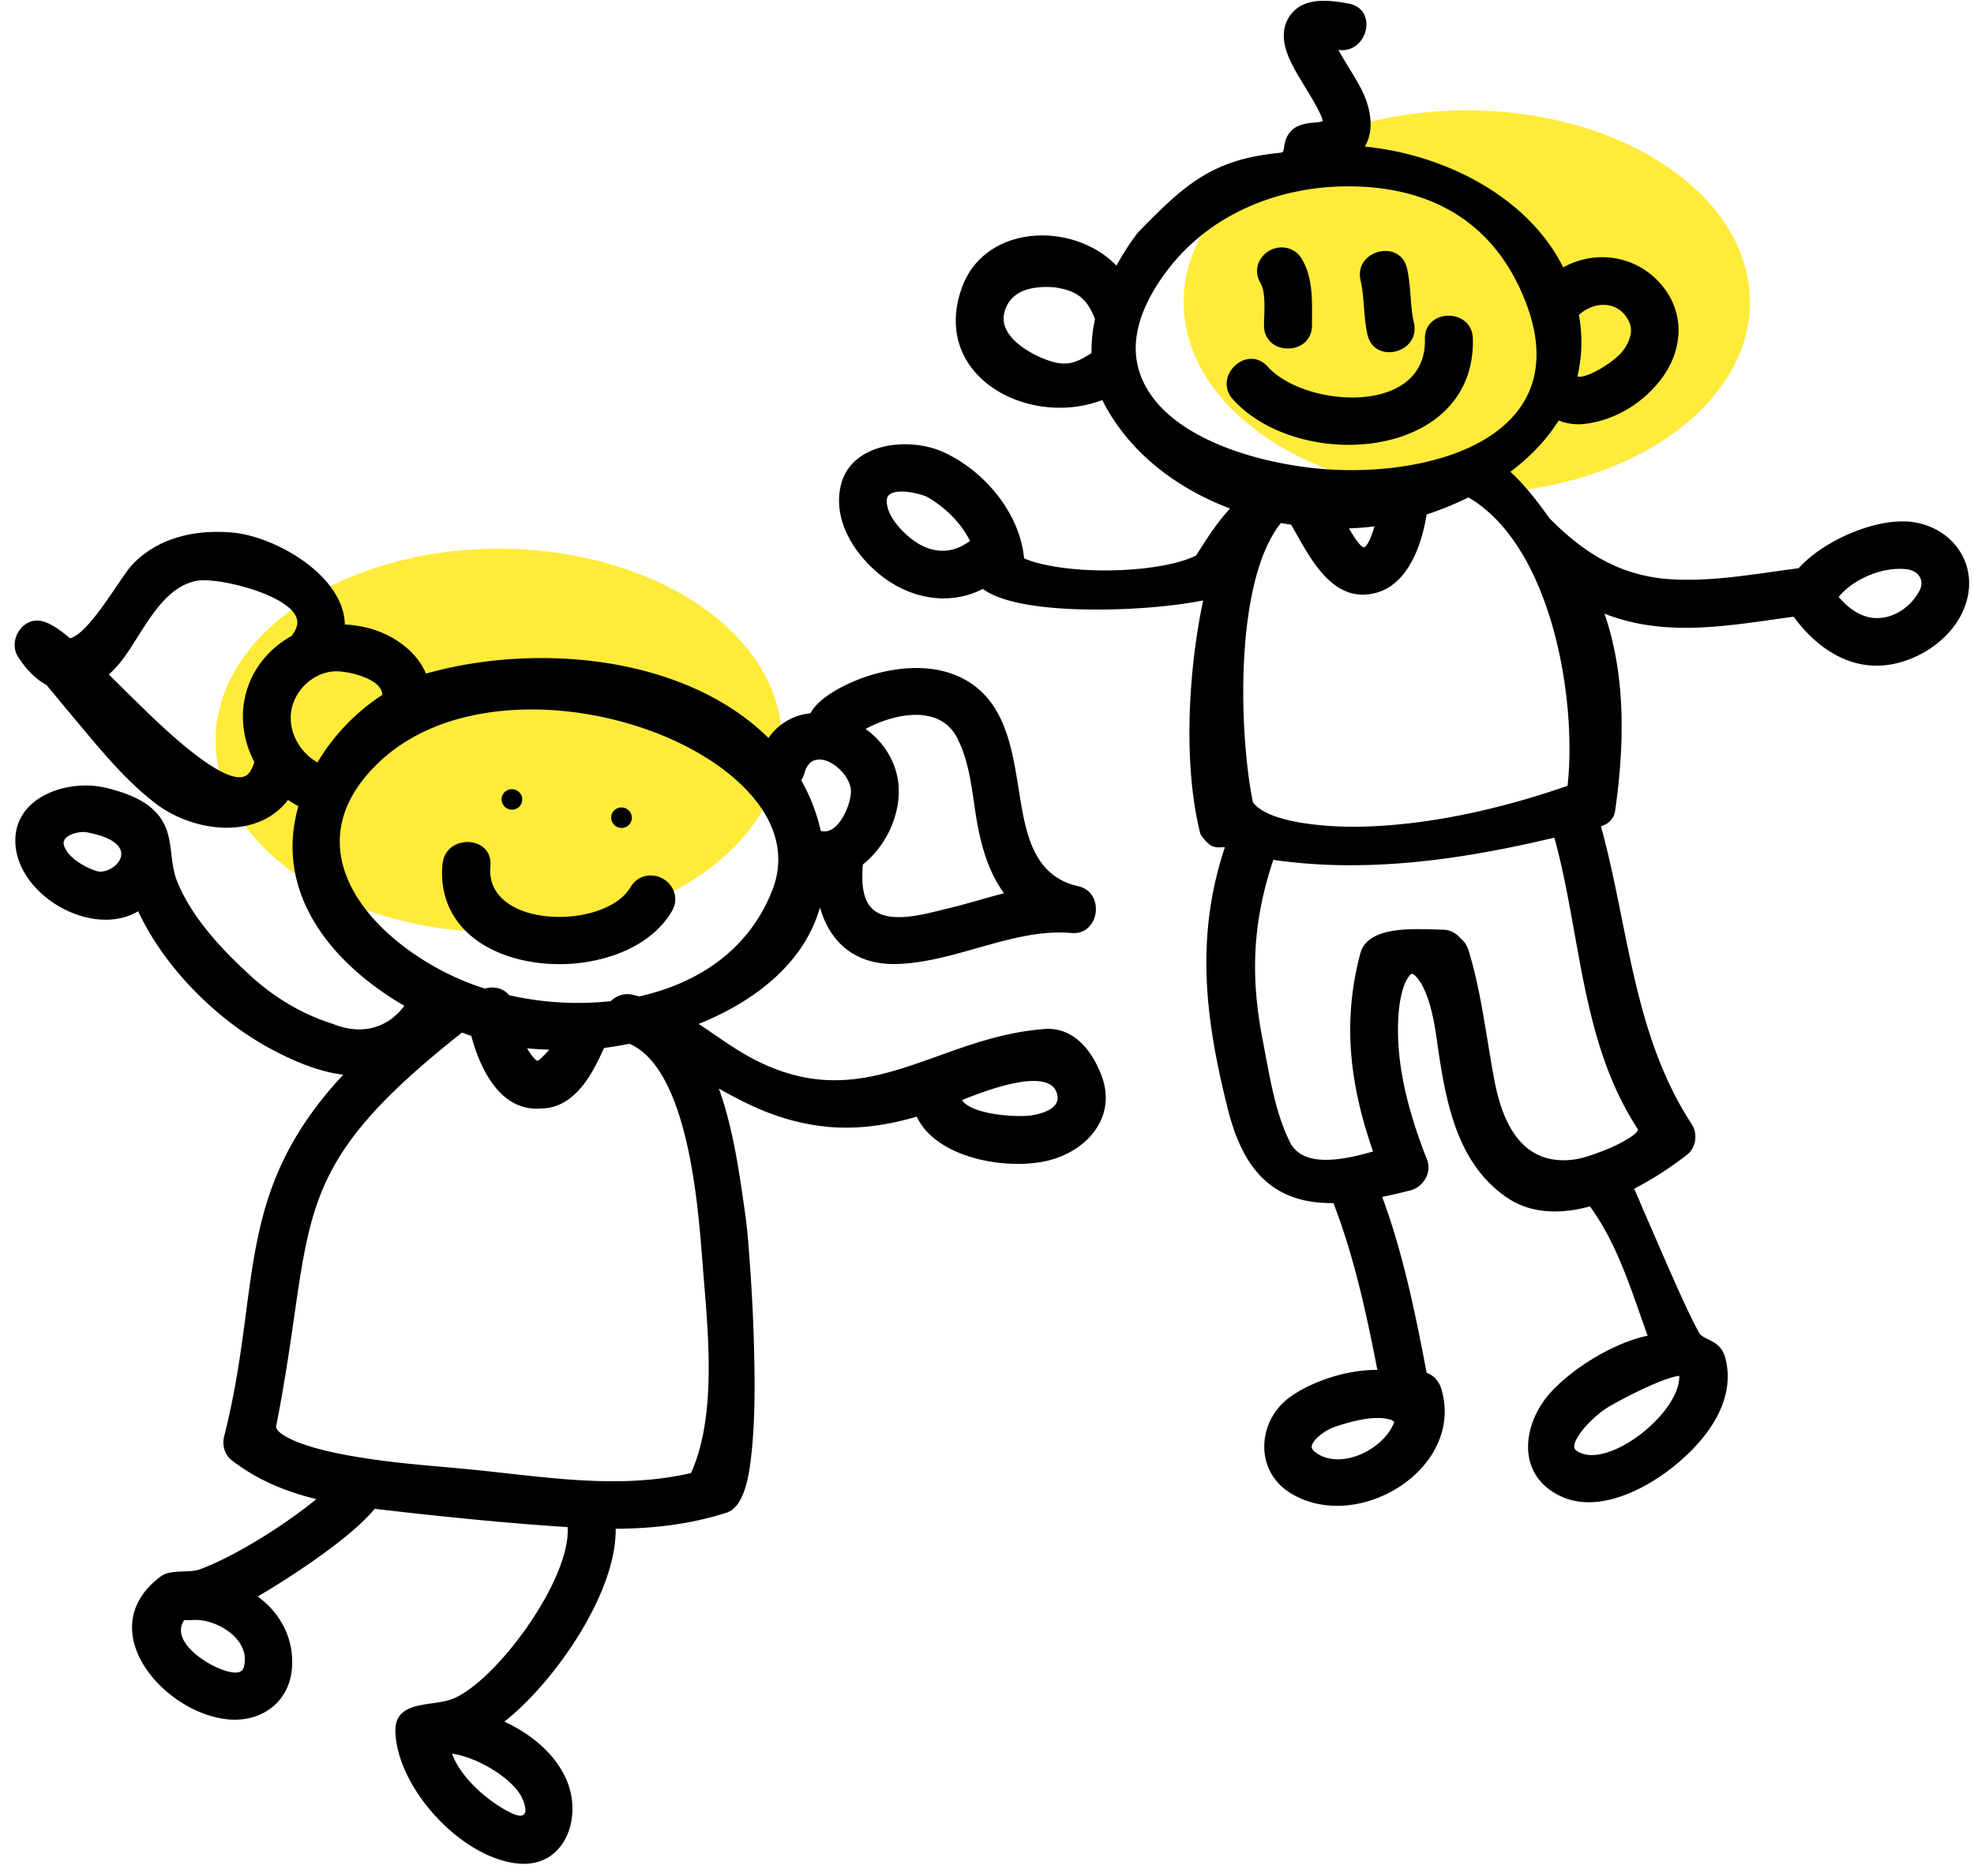 <svg xmlns="http://www.w3.org/2000/svg" width="101" height="96" fill="none"><ellipse cx="75.049" cy="15.46" fill="#FFEB3A" rx="14.486" ry="9.813"/><ellipse cx="25.517" cy="37.89" fill="#FFEB3A" rx="14.486" ry="9.813"/><path fill="#000" fill-rule="evenodd" d="M49.22 56.289c.515.771 2.889.887 3.538.785.501-.078 1.445-.319 1.348-.99-.226-1.574-3.52-.35-4.887.205ZM4.415 42.583c3.125.568 1.386 2.263.517 1.985-.592-.189-1.484-.689-1.663-1.329-.142-.5.779-.724 1.146-.656Zm15.146-7.027a10.63 10.63 0 0 0-3.321 3.457c-1.226-.714-1.808-2.297-.973-3.56.446-.679 1.23-1.143 2.057-1.102.605.029 2.222.392 2.237 1.205Zm22.433 6.954c.857.265 1.529-1.269 1.545-1.989.023-1.108-1.949-2.528-2.378-.968a1.322 1.322 0 0 1-.168.371 9.4 9.4 0 0 1 1 2.586Zm2.153 1.724c-.068 1.01-.075 2.27 1.087 2.6.986.278 2.329-.128 3.3-.36.954-.227 1.89-.526 2.84-.768-.784-1.055-1.16-2.375-1.388-3.662-.25-1.434-.34-3.007-1.03-4.317-.884-1.677-3.163-1.243-4.668-.43.916.661 1.559 1.659 1.677 2.804.154 1.526-.61 3.179-1.818 4.133ZM26.97 53.64c.371.036.751.059 1.125.07a3.64 3.64 0 0 1-.483.5c-.033.022-.098.068-.129.068-.037-.008-.12-.093-.144-.12a2.97 2.97 0 0 1-.369-.518Zm-3.843 36.092c1.299.173 3.127 1.28 3.586 2.27.3.642.256 1.152-.54.771-1.12-.534-2.57-1.75-3.046-3.04Zm12.227-14.359c-3.713.862-7.526.185-11.263-.183-1.762-.173-3.472-.283-5.233-.55-1.105-.167-2.304-.382-3.359-.749-.299-.104-1.3-.49-1.366-.857a.203.203 0 0 1 .001-.076c2.087-10.664.285-12.84 9.502-20.122.159.06.317.114.478.168.454 1.708 1.496 3.88 3.56 3.714.942 0 1.665-.543 2.213-1.265.3-.393.54-.832.758-1.273.064-.13.174-.381.27-.563.443-.049.852-.125 1.294-.21 3.037 1.335 3.522 8.46 3.738 11.247.248 3.212.786 7.684-.593 10.72Zm-22.34-36.38c-.008.02-.014.04-.02.06-.079.246-.218.563-.478.67-1.17.47-4.446-2.759-5.204-3.495-.586-.565-1.164-1.143-1.744-1.715.255-.229.486-.488.694-.757 1.028-1.342 1.985-3.735 3.84-4.042 1.085-.18 4.8.732 5.094 1.98.067.29-.076.57-.242.797-.014.017-.024.035-.036.052-.48.26-.911.6-1.279 1.005-1.394 1.537-1.558 3.662-.625 5.445ZM9.427 82.893c.142.01.285.01.426 0 1.227-.094 3.034 1.015 2.616 2.427-.12.408-.717.24-1.012.144-.903-.288-2.767-1.49-2.03-2.57Zm16.32-41.712c-.004-.005-.006-.01-.015-.027a.513.513 0 0 1 .192-.702.531.531 0 0 1 .728.197.519.519 0 0 1-.188.708.53.53 0 0 1-.718-.176Zm8.636 5.436c-1.071 1.826-3.38 2.628-5.405 2.71-1.975.078-4.303-.503-5.544-2.143-.653-.865-.895-1.895-.793-2.965.147-1.572 2.597-1.484 2.449.097-.301 3.22 5.87 3.296 7.172 1.075.209-.351.554-.58.97-.594.955-.04 1.658.957 1.15 1.82Zm-9.575 3.967a13.679 13.679 0 0 1-1.965-.796c-4.21-2.11-7.75-6.477-3.62-10.622 2.566-2.572 6.52-3.158 10.005-2.742 2.43.292 4.984 1.11 7.05 2.437 1.57 1.01 3.177 2.542 3.49 4.457a4.22 4.22 0 0 1-.258 2.245c-1.174 2.996-3.74 4.741-6.812 5.423-.096-.027-.194-.056-.29-.078a1.197 1.197 0 0 0-1.158.319 15.828 15.828 0 0 1-5.204-.306c-.293-.362-.785-.473-1.238-.337ZM80.71 19.257c.229.119.965-.262 1.153-.374.344-.2.802-.518 1.07-.813.368-.408.674-1.05.427-1.593-.507-1.101-1.763-1.101-2.576-.366a7.664 7.664 0 0 1-.074 3.146Zm-24.684-2.928c-.398-1.023-.893-1.466-2.095-1.63-1.073-.076-2.254.123-2.547 1.312-.286 1.165 1.238 2.06 2.145 2.393 1.035.38 1.508.178 2.32-.34a7.346 7.346 0 0 1 .177-1.735Zm14.226 42.589c-1.17-3.358-1.587-6.576-.663-10.088.36-1.555 3-1.271 4.196-1.264.378.003.72.16.943.45.197.156.335.364.408.606.678 2.202.907 4.487 1.343 6.74.428 2.218 1.472 4.343 4.113 3.96.503-.071 1.392-.41 1.86-.613.223-.096 1.352-.638 1.354-.918-.002-.01-.013-.026-.017-.034-2.915-4.46-2.89-9.923-4.26-14.897-4.702 1.119-9.563 1.833-14.381 1.137-1.049 3.159-1.191 5.912-.536 9.255.341 1.74.593 3.572 1.383 5.18.686 1.395 2.873.881 4.257.486Zm15.668 11.481c-.868.09-3.124 1.279-3.715 1.649-.368.233-.772.602-1.062.922-.19.212-.668.803-.59 1.115.037.146.271.244.394.288 1.65.58 5.03-2.163 4.973-3.974Zm-14.581 2.355a1.35 1.35 0 0 1-.125-.09c-.83-.29-2.062.063-2.851.321a2.6 2.6 0 0 0-.66.33c-.19.13-.585.457-.59.713 0 .154.208.3.319.37 1.277.791 3.404-.264 3.907-1.644Zm22.737-42.212c.57.667 1.314 1.195 2.249 1.062.8-.109 1.487-.657 1.87-1.35.311-.563-.04-1.057-.65-1.128-1.19-.137-2.682.466-3.47 1.416Zm-25.058-3.506c.202.347.568.948.77.97.2-.073.398-.596.537-1.073-.433.053-.869.088-1.306.103Zm3.972-.71c-.236 1.546-.947 3.558-2.56 4-2.288.63-3.426-1.856-4.368-3.477a12.99 12.99 0 0 1-.521-.091c-2.396 2.975-2.151 10.78-1.436 14.294.84 1.12 4.054 1.26 5.246 1.25 3.603-.03 7.45-.91 10.853-2.094.497-4.517-.848-12.295-5.071-14.756-.692.342-1.41.632-2.143.874Zm-6.38-13.075c-.51-.86-1.73-.743-2.166.099-.19.368-.162.78.048 1.134.303.511.18 1.577.181 2.165 0 1.582 2.456 1.579 2.454-.003 0-1.14.088-2.372-.517-3.395Zm5.383.491c-.352-1.548-2.728-.94-2.38.598.208.909.143 1.858.352 2.78.352 1.549 2.728.941 2.378-.6-.205-.906-.14-1.858-.35-2.778Zm3.366 3.587c-.038-1.583-2.492-1.559-2.453.025.096 3.928-6.121 3.523-8.045 1.406-1.075-1.182-2.83.519-1.773 1.681 3.417 3.76 12.424 3.107 12.271-3.112ZM59.71 13.851c-1.153 1.53-2.072 3.483-1.336 5.393 1.273 3.31 6.457 4.577 9.611 4.775 5.91.368 13.113-2.033 9.791-9.236C76.114 11.175 73 9.57 69.103 9.535c-3.628-.028-7.182 1.387-9.392 4.316ZM49.634 27.689c-.449-.932-1.294-1.743-2.16-2.242-.374-.214-2.045-.596-2.099.122-.06.79.782 1.663 1.38 2.094.861.618 1.833.718 2.733.112.046-.032.096-.061.146-.086ZM39.32 37.761c-4.288-4.232-11.888-4.888-17.525-3.294-.518-1.241-1.844-2.096-3.135-2.377a6.535 6.535 0 0 0-1.017-.137c-.048-2.493-3.524-4.487-5.702-4.697-1.908-.184-3.888.233-5.22 1.691-.584.639-2.145 3.462-3.135 3.713-.43-.364-1.038-.83-1.545-.898-.965-.126-1.619 1.065-1.117 1.847.367.57.845 1.11 1.452 1.438.506.603 1.004 1.213 1.512 1.817 1.256 1.496 2.505 3.044 4.068 4.244 1.934 1.481 5.205 1.894 6.78-.178.17.117.348.223.532.317-1.27 4.442 1.688 8.052 5.42 10.217a3.089 3.089 0 0 1-.952.856c-.857.482-1.798.43-2.696.075a.27.27 0 0 0-.035-.013c-1.536-.484-2.947-1.329-4.133-2.406-1.475-1.338-3.036-2.99-3.797-4.848-.36-.876-.244-1.787-.543-2.647-.458-1.328-1.798-1.84-3.061-2.159-1.956-.494-4.785.424-4.685 2.81.112 2.65 3.776 4.79 6.123 3.582.056-.027.108-.06.16-.09 1.36 2.926 4.086 5.627 6.883 7.096 1.101.58 2.344 1.117 3.61 1.27-5.653 6.077-4.148 10.84-6.092 18.497-.109.424.008.933.365 1.213 1.296 1.014 2.777 1.623 4.351 2.006-1.673 1.37-4.178 2.928-5.92 3.577-.495.184-1.06.076-1.57.186a1.134 1.134 0 0 0-.559.261c-3.372 2.627.094 6.764 3.34 7.223 1.823.26 3.363-.812 3.468-2.689.08-1.461-.62-2.75-1.758-3.574 1.894-1.115 4.814-3.054 5.983-4.487 3.278.38 6.579.724 9.872.935.184 2.677-3.68 7.93-5.9 8.795-1.046.406-2.964.033-2.911 1.675.093 2.887 3.36 6.453 6.26 6.743 2.325.233 3.258-2.161 2.585-4.047-.522-1.461-1.846-2.554-3.269-3.212 1.326-1.047 2.56-2.54 3.437-3.85 1.073-1.607 2.286-3.964 2.257-6.02 1.927-.007 3.823-.23 5.674-.822.965-.312 1.174-2.121 1.267-2.957.184-1.65.182-3.392.148-5.052-.03-1.489-.101-2.98-.204-4.467-.066-.925-.128-1.892-.259-2.81-.296-2.093-.61-4.37-1.346-6.415 1.617.913 3.157 1.644 5.18 1.913 1.674.224 3.34-.004 4.944-.476 1.056 2.263 5.112 2.868 7.201 2.104 1.778-.649 2.963-2.264 2.27-4.156-.469-1.275-1.412-2.549-2.94-2.432-5.63.427-9.18 4.562-14.956 1.5-.96-.51-1.827-1.166-2.735-1.76 2.833-1.137 5.393-3.083 6.209-5.96.5 1.75 1.766 2.98 4.022 2.891 2.989-.117 5.934-1.843 8.843-1.583 1.44.13 1.747-2.079.349-2.394-2.471-.555-2.729-3.044-3.073-5.135-.223-1.356-.472-2.874-1.238-4.045-1.052-1.613-2.829-2.134-4.675-1.95a8.744 8.744 0 0 0-3.263 1.017c-.457.252-1.17.709-1.45 1.263a2.949 2.949 0 0 0-2.15 1.264Zm21.878-9.335c.407-.64.828-1.313 1.302-1.9.139-.172.282-.34.43-.507-2.734-1.036-5.177-2.875-6.51-5.507-.006-.013-.013-.028-.022-.042-3.773 1.441-8.768-1.211-7.2-5.703 1.155-3.318 5.717-3.465 7.926-1.174.317-.582.678-1.14 1.073-1.664.016-.017.028-.033.044-.049 2.34-2.402 3.754-3.712 7.17-4.053.046-.003.198-.027.236-.064.032-.068.05-.23.063-.31.141-.84.698-1.129 1.524-1.179.086-.004.338-.025.439-.077-.005-.102-.095-.308-.127-.377-.392-.832-.944-1.587-1.375-2.401-.413-.786-.738-1.727-.215-2.55C66.62-.168 67.94-.01 68.98.178c1.567.277.998 2.581-.5 2.376.364.668.802 1.297 1.153 1.97.519.996.695 2.14.198 2.977 4.04.394 8.338 2.542 10.151 6.18 1.744-.969 3.946-.573 5.185 1.092 1.06 1.422.884 3.22-.154 4.6-.932 1.238-2.351 2.124-3.91 2.313a2.64 2.64 0 0 1-1.35-.173c-.643 1.024-1.504 1.897-2.474 2.628.756.694 1.407 1.545 1.992 2.368 1.765 1.792 3.638 2.968 6.225 3.131 2.165.135 4.38-.29 6.53-.565 1.307-1.462 4.246-2.744 6.135-2.31 1.845.42 2.964 2.101 2.475 3.94-.445 1.68-2.094 2.936-3.764 3.27-2.124.426-3.911-.786-5.099-2.42-2.573.347-5.253.852-7.83.37a10.189 10.189 0 0 1-1.85-.525c1.108 3.206 1.02 6.764.547 10.077-.06.437-.358.69-.727.804 1.423 5.155 1.637 10.642 4.65 15.25.306.467.223 1.184-.226 1.537a17.466 17.466 0 0 1-2.729 1.759c.19.393.375.86.5 1.147.428.978.849 1.96 1.28 2.936.479 1.087.97 2.203 1.526 3.254.238.449 1.11.346 1.364 1.327.561 2.158-.923 4.114-2.498 5.424-1.513 1.257-4.006 2.583-5.972 1.622-2.285-1.115-1.91-3.759-.409-5.356 1.127-1.2 3.143-2.463 4.902-2.838-.815-2.252-1.528-4.678-2.954-6.613-1.433.388-2.985.412-4.255-.46-2.712-1.856-3.182-5.3-3.61-8.293-.118-.82-.325-1.84-.724-2.577-.06-.108-.352-.58-.515-.568-.141.01-.338.435-.379.538-.26.655-.328 1.517-.335 2.214-.025 2.316.652 4.63 1.491 6.772.25.64-.198 1.38-.848 1.55a32.1 32.1 0 0 1-1.45.34c1.077 2.913 1.692 5.957 2.274 9 .348.125.62.404.738.785 1.266 4.103-4.279 7.494-7.718 5.36-1.853-1.15-1.692-3.715.006-4.92 1.152-.816 2.93-1.394 4.451-1.376-.562-2.89-1.184-5.783-2.249-8.536-3.127.04-4.629-1.746-5.394-4.782-1.174-4.648-1.68-8.853-.159-13.425-.431-.012-.654.136-1.177-.558a.457.457 0 0 1-.092-.184c-.864-3.467-.614-8.25.158-11.887-1.37.265-2.828.392-4.189.444-1.704.065-5.604.07-7.083-1.033-1.701.867-3.662.517-5.17-.655-1.38-1.072-2.527-2.844-2.096-4.648.517-2.168 3.442-2.487 5.184-1.724 2.111.924 3.981 3.13 4.191 5.466 2.096.874 6.832.807 8.8-.146Z" clip-rule="evenodd"/><path fill="#000" d="M31.34 42.089c.008.016.01.022.014.026a.53.53 0 0 0 .717.176.519.519 0 0 0 .188-.708.532.532 0 0 0-.728-.197.513.513 0 0 0-.191.703Z"/></svg>